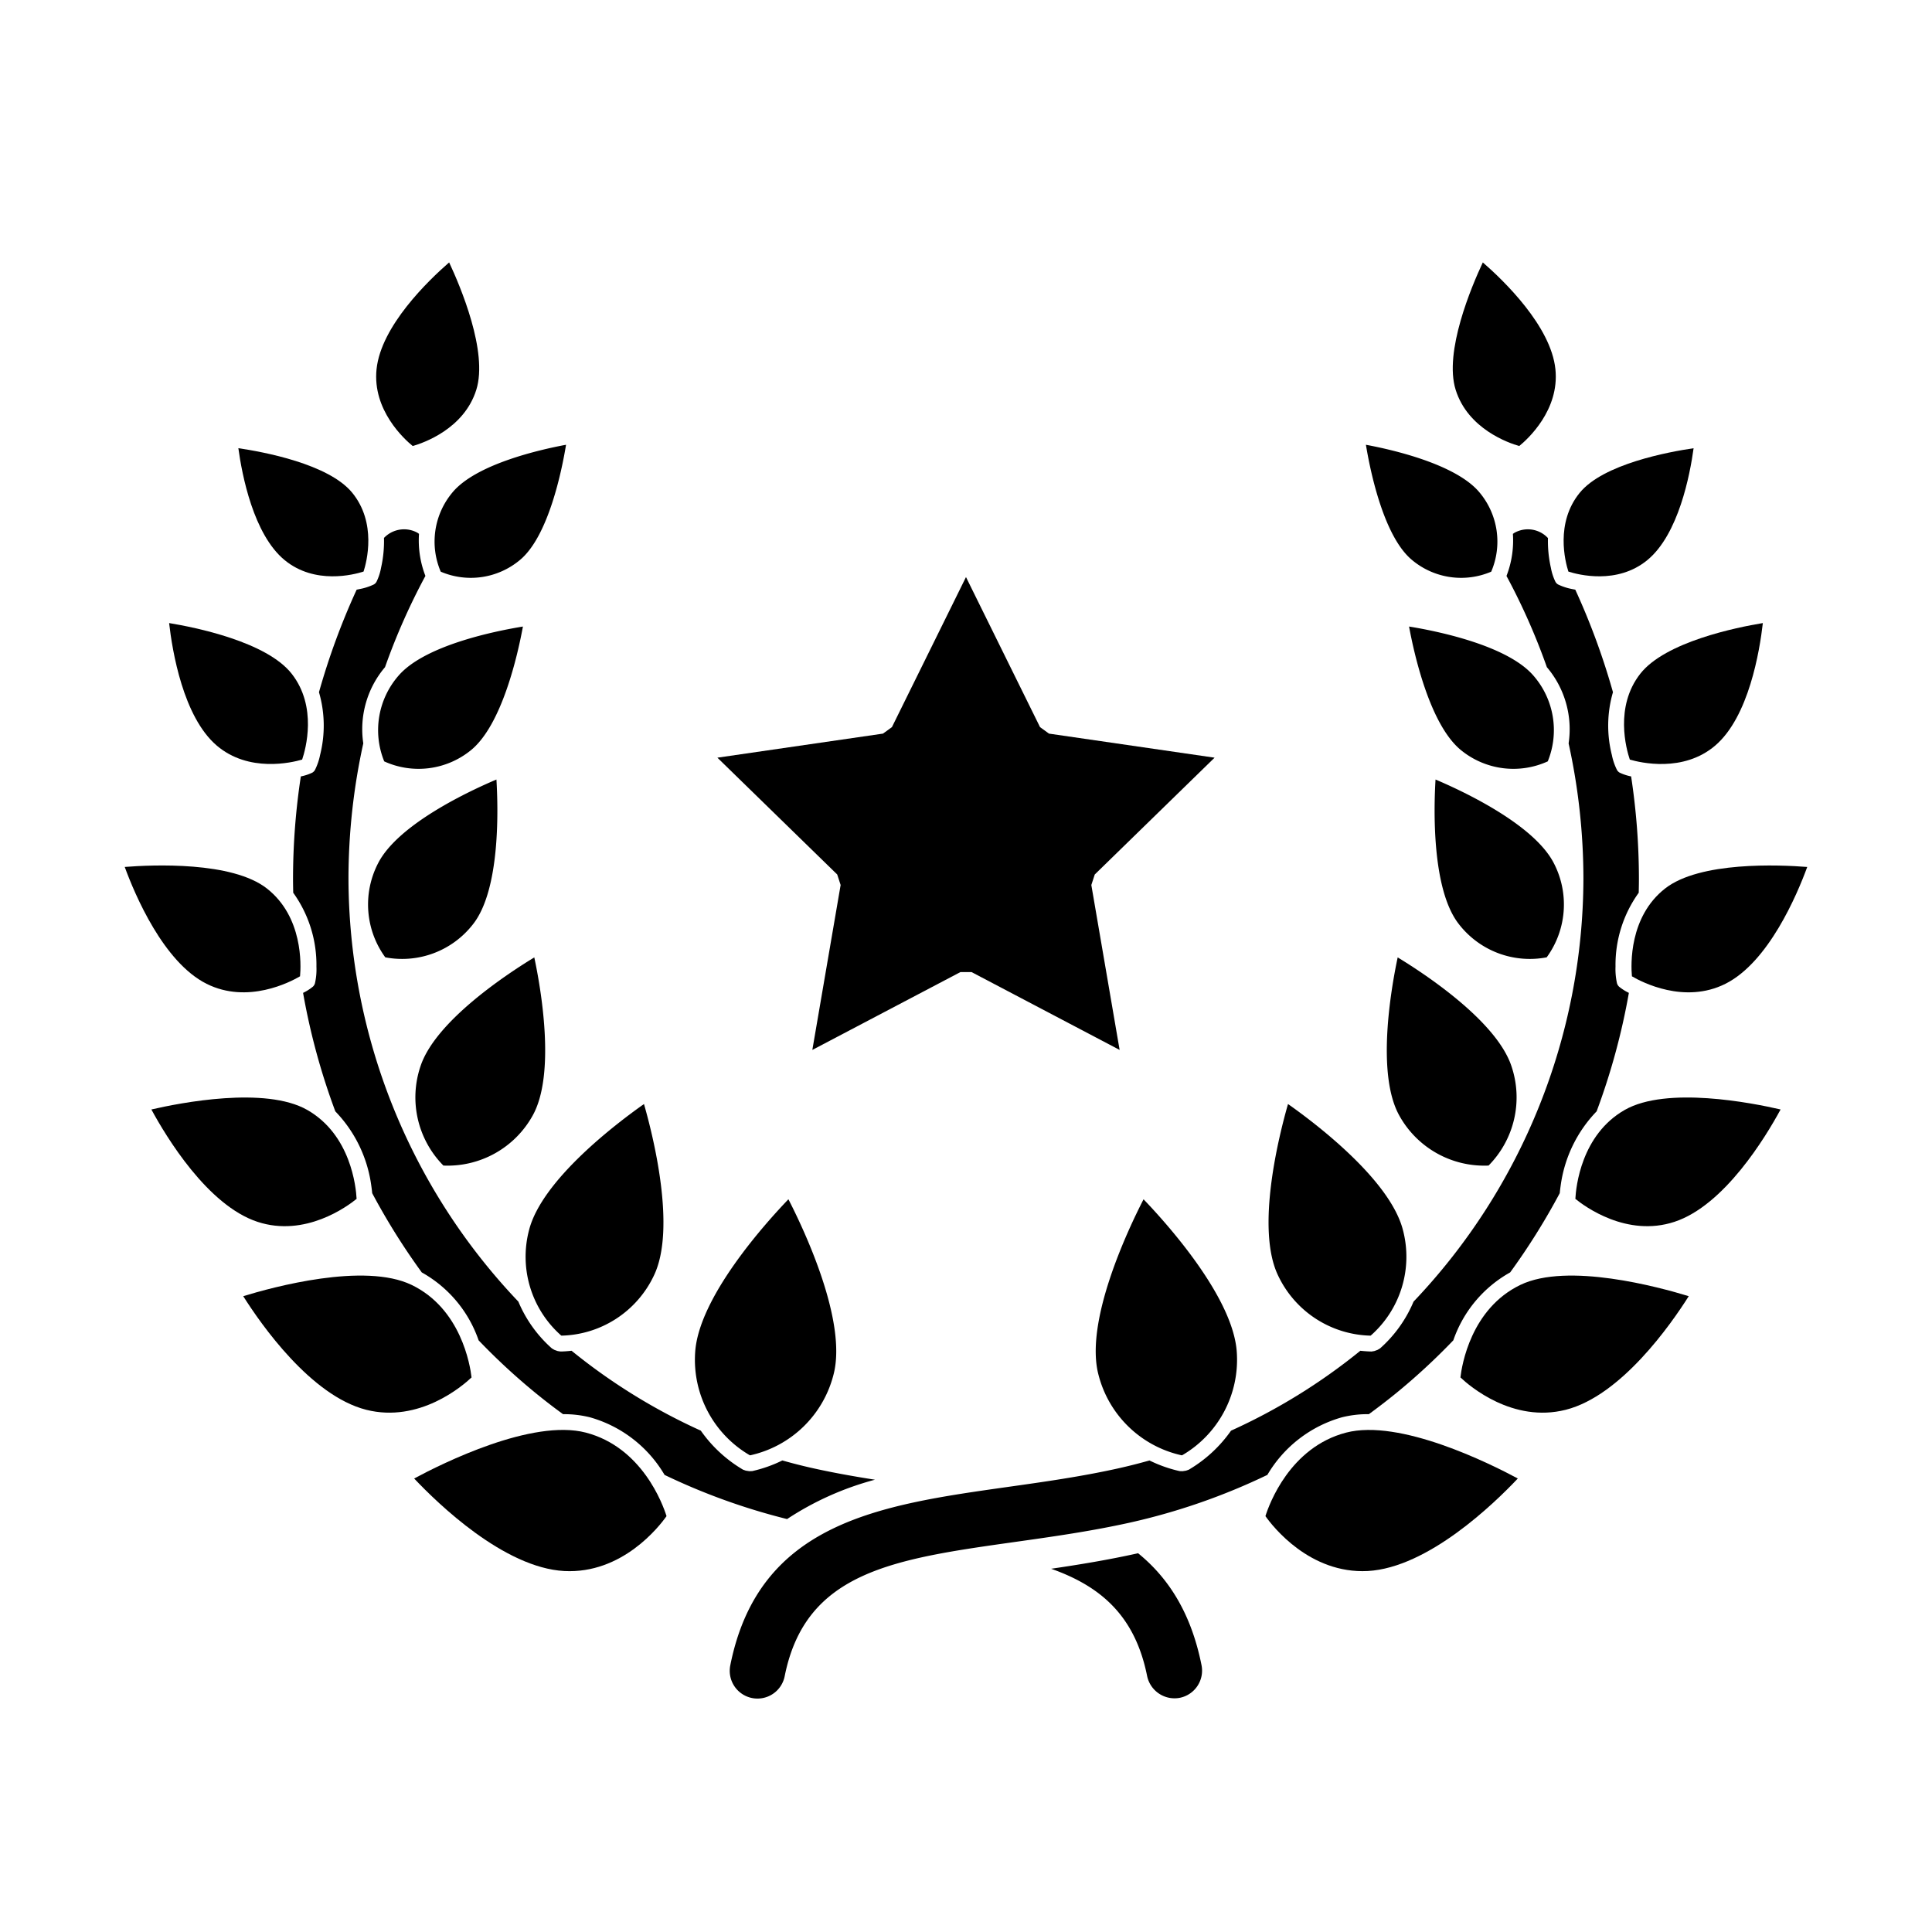<svg xmlns="http://www.w3.org/2000/svg" id="solid_copy" height="512" viewBox="0 0 256 256" width="512" data-name="solid copy"><path d="m111.388 117.268-3.749 21.852 19.625-10.317h1.467l19.625 10.317-3.749-21.852.454-1.394 15.877-15.478-21.942-3.188-1.186-.861-9.812-19.882-9.813 19.882-1.186.861-21.942 3.188 15.878 15.478z"></path><path d="m47.258 78.136a92.875 92.875 0 0 0 -4.992 13.584 15.843 15.843 0 0 1 .147 8.318 7.847 7.847 0 0 1 -.663 1.952.8.8 0 0 1 -.184.248.79.79 0 0 1 -.26.177 6.363 6.363 0 0 1 -1.445.465 90.656 90.656 0 0 0 -1.034 13.565c0 .616.013 1.231.026 1.847a16.37 16.37 0 0 1 3.076 9.8 8.248 8.248 0 0 1 -.192 2.175.814.814 0 0 1 -.1.246.857.857 0 0 1 -.255.286 6.352 6.352 0 0 1 -1.223.762 89.219 89.219 0 0 0 4.273 15.7 17.532 17.532 0 0 1 4.766 9.85c.057.388.093.7.12.991a88.817 88.817 0 0 0 6.569 10.5 16.435 16.435 0 0 1 7.533 9 84.526 84.526 0 0 0 7.572 7q1.77 1.444 3.616 2.785a14.082 14.082 0 0 1 3.552.411 16.735 16.735 0 0 1 9.9 7.636 84.548 84.548 0 0 0 16.232 5.85 39.692 39.692 0 0 1 11.644-5.215c-2.687-.422-5.386-.9-8.07-1.491q-2.113-.468-4.2-1.061a17.891 17.891 0 0 1 -4 1.412l-.381.011-.463-.072-.362-.127a17.969 17.969 0 0 1 -5.6-5.173 78.416 78.416 0 0 1 -17.125-10.588c-.6.069-1.118.1-1.484.1l-.377-.064-.42-.153-.33-.194a17.124 17.124 0 0 1 -4.439-6.2 81.586 81.586 0 0 1 -22.51-56.03 83.736 83.736 0 0 1 1.963-17.939 12.7 12.7 0 0 1 2.881-10.1 85.535 85.535 0 0 1 5.35-12.087 13.019 13.019 0 0 1 -.849-5.577c-.072-.046-.134-.1-.21-.145a3.652 3.652 0 0 0 -1.766-.455 3.689 3.689 0 0 0 -2.664 1.141 16.074 16.074 0 0 1 -.388 3.953 7.128 7.128 0 0 1 -.592 1.833.788.788 0 0 1 -.14.2.806.806 0 0 1 -.285.209 7.522 7.522 0 0 1 -1.861.588c-.114.029-.238.052-.356.076z"></path><path d="m150.8 205.81-.178.042c-3.866.857-7.646 1.473-11.339 2.017 6.608 2.337 11.128 6.266 12.718 14.218a3.71 3.71 0 0 0 4.327 2.882 3.675 3.675 0 0 0 2.881-4.323c-1.372-6.875-4.357-11.546-8.409-14.836z"></path><path d="m167.932 195.431a16.735 16.735 0 0 1 9.9-7.636 14.092 14.092 0 0 1 3.551-.411q1.843-1.345 3.616-2.785a84.525 84.525 0 0 0 7.573-7 16.434 16.434 0 0 1 7.533-9 88.8 88.8 0 0 0 6.57-10.5c.027-.28.062-.588.117-.965a17.53 17.53 0 0 1 4.769-9.874 89.228 89.228 0 0 0 4.273-15.7 6.34 6.34 0 0 1 -1.224-.763.841.841 0 0 1 -.233-.251.862.862 0 0 1 -.134-.333 8.712 8.712 0 0 1 -.179-2.142 16.367 16.367 0 0 1 3.076-9.78c.013-.615.026-1.231.026-1.847a90.651 90.651 0 0 0 -1.034-13.565 6.364 6.364 0 0 1 -1.445-.465.8.8 0 0 1 -.261-.177.812.812 0 0 1 -.184-.248 7.847 7.847 0 0 1 -.663-1.952 15.841 15.841 0 0 1 .147-8.318 92.9 92.9 0 0 0 -4.992-13.584c-.118-.024-.246-.047-.355-.071a7.522 7.522 0 0 1 -1.861-.588.806.806 0 0 1 -.285-.209.788.788 0 0 1 -.14-.2 7.128 7.128 0 0 1 -.592-1.833 16.083 16.083 0 0 1 -.389-3.939 3.64 3.64 0 0 0 -1.635-1.01 3.651 3.651 0 0 0 -2.8.312c-.075.041-.138.1-.21.144a13.018 13.018 0 0 1 -.849 5.577 85.585 85.585 0 0 1 5.35 12.086 12.7 12.7 0 0 1 2.881 10.1 83.73 83.73 0 0 1 1.962 17.94 81.587 81.587 0 0 1 -22.509 56.028 17.12 17.12 0 0 1 -4.44 6.2l-.33.194-.42.153-.377.064c-.366-.006-.88-.036-1.484-.1a78.42 78.42 0 0 1 -17.132 10.587 17.979 17.979 0 0 1 -5.6 5.173l-.363.127-.463.072-.38-.011a17.888 17.888 0 0 1 -4-1.412q-2.086.59-4.2 1.061c-4.86 1.078-9.775 1.771-14.527 2.441-17 2.4-33.021 4.652-36.816 23.629a3.675 3.675 0 1 0 7.207 1.442c2.774-13.868 14.441-15.511 30.589-17.786 4.912-.692 9.983-1.407 15.138-2.549a84.332 84.332 0 0 0 18.228-6.326z"></path><path d="m55 59.334c-.026-.015-.052-.03-.077-.043l.022.016-.009.013z"></path><path d="m54.687 59.1c1.379-.392 6.8-2.253 8.426-7.45 1.577-5.033-2.121-13.726-3.6-16.879-2.766 2.407-9.027 8.435-9.619 14.153-.561 5.419 3.682 9.276 4.793 10.176z"></path><path d="m37.73 74.229c3.993 3.265 9.132 1.927 10.445 1.505.423-1.314 1.761-6.451-1.505-10.446-3.119-3.814-11.776-5.413-15.086-5.9.473 3.474 1.984 11.439 6.146 14.841z"></path><path d="m48.544 75.594a.8.8 0 0 0 -.078.04l.026-.01.007.015z"></path><path d="m59.921 65.289a10.131 10.131 0 0 0 -1.521 10.461 10.134 10.134 0 0 0 10.461-1.521c3.8-3.109 5.579-11.864 6.144-15.295-3.388.63-11.978 2.556-15.084 6.355z"></path><path d="m28.73 98.8c4.229 3.6 9.918 2.256 11.306 1.849.465-1.372 2.042-7-1.385-11.373-3.322-4.237-12.766-6.145-16.242-6.717.419 3.69 1.857 12.441 6.321 16.241z"></path><path d="m40.4 100.518c-.027.012-.053.026-.077.039l.026-.009.006.014z"></path><path d="m62.3 99.485c4.219-3.307 6.327-12.86 6.99-16.465-3.584.583-13.04 2.468-16.513 6.544a10.981 10.981 0 0 0 -1.866 11.323 10.977 10.977 0 0 0 11.389-1.402z"></path><path d="m27.366 130.356c5.434 2.724 11.093-.226 12.392-.992.138-1.5.395-7.878-4.389-11.63-4.613-3.618-15.143-3.15-18.842-2.859 1.356 3.699 5.126 12.615 10.839 15.481z"></path><path d="m40.045 129.209.038-.06c-.026.021-.05.041-.072.062l.023-.015z"></path><path d="m51.051 126.851a11.887 11.887 0 0 0 11.642-4.407c3.608-4.6 3.322-15.3 3.087-19.152-3.521 1.491-13.091 5.93-15.709 11.149a11.885 11.885 0 0 0 .98 12.41z"></path><path d="m47.252 158.854c-.078-1.567-.77-8.494-6.543-11.784-5.55-3.165-16.853-.937-20.65-.058 1.99 3.672 7.456 12.713 14.063 14.887 6.316 2.079 11.916-2.054 13.13-3.045z"></path><path d="m47.508 158.659.03-.067c-.024.025-.045.049-.064.074l.021-.019z"></path><path d="m58.762 154.443a12.883 12.883 0 0 0 11.782-6.561c3.151-5.527 1.1-17.05.252-21.021-3.439 2.088-13.093 8.391-15.082 14.433a12.861 12.861 0 0 0 3.032 13.141z"></path><path d="m54.541 170.257c-6.268-3.018-18.4.291-22.312 1.494 2.365 3.742 8.958 13.187 16.291 15.051 7.034 1.784 12.78-3.163 13.962-4.285-.182-1.617-1.399-9.106-7.941-12.26z"></path><path d="m62.719 182.309.027-.073a.9.9 0 0 0 -.062.082l.02-.022z"></path><path d="m74.359 176.963.046.016a13.907 13.907 0 0 0 12.238-7.956c3.007-6.24-.135-18.631-1.313-22.732-3.458 2.433-13.524 10-15.231 16.711a13.912 13.912 0 0 0 4.26 13.961z"></path><path d="m88.493 200.64.016.009.012-.076c-.017.031-.031.062-.044.091z"></path><path d="m77.629 189.828c-7.113-1.86-19.027 4.078-22.752 6.081 3.156 3.343 11.906 11.819 19.882 12.26 7.69.408 12.6-5.909 13.56-7.273-.498-1.596-3.249-9.126-10.69-11.068z"></path><path d="m99.345 192.823.07.011a14.634 14.634 0 0 0 11.033-10.7c1.85-7.089-3.965-19.307-5.979-23.225-3.023 3.151-11.957 13.048-12.361 20.355a14.64 14.64 0 0 0 7.237 13.559z"></path><path d="m201.691 59.19a.677.677 0 0 0 -.089-.009l.027.005v.017z"></path><path d="m201.308 59.1c1.112-.905 5.354-4.76 4.793-10.175-.592-5.72-6.853-11.748-9.619-14.154-1.479 3.153-5.177 11.846-3.6 16.879 1.626 5.2 7.047 7.061 8.426 7.45z"></path><path d="m218.265 74.229c4.162-3.4 5.673-11.367 6.146-14.837-3.31.484-11.967 2.083-15.086 5.9-3.266 3.995-1.929 9.132-1.505 10.446 1.313.419 6.452 1.756 10.445-1.509z"></path><path d="m207.957 76.095c-.012-.025-.025-.048-.037-.071l.01.027-.012.005z"></path><path d="m187.133 74.229a10.132 10.132 0 0 0 10.461 1.521 10.13 10.13 0 0 0 -1.52-10.461c-3.109-3.8-11.7-5.727-15.083-6.354.565 3.432 2.344 12.189 6.142 15.294z"></path><path d="m216.1 101.011c-.013-.027-.028-.052-.042-.077l.01.026-.015.007z"></path><path d="m217.344 89.276c-3.427 4.371-1.85 10-1.385 11.373 1.388.408 7.076 1.755 11.306-1.849 4.461-3.8 5.9-12.55 6.321-16.241-3.477.574-12.924 2.484-16.242 6.717z"></path><path d="m186.708 83.019c.663 3.605 2.775 13.162 6.989 16.466a10.972 10.972 0 0 0 11.39 1.4 10.981 10.981 0 0 0 -1.866-11.323c-3.477-4.078-12.929-5.962-16.513-6.543z"></path><path d="m216.238 129.366c1.3.765 6.96 3.718 12.391.991 5.713-2.866 9.483-11.782 10.839-15.48-3.7-.29-14.228-.759-18.842 2.859-4.782 3.75-4.526 10.127-4.388 11.63z"></path><path d="m216.294 129.747c-.007-.03-.015-.058-.024-.086v.027h-.016z"></path><path d="m204.944 126.851a11.886 11.886 0 0 0 .98-12.41c-2.618-5.219-12.188-9.658-15.709-11.149-.233 3.852-.517 14.557 3.087 19.152a11.885 11.885 0 0 0 11.642 4.407z"></path><path d="m215.287 147.07c-5.776 3.292-6.465 10.218-6.543 11.784 1.213.992 6.815 5.126 13.13 3.044 6.607-2.174 12.073-11.215 14.063-14.887-3.8-.879-15.101-3.111-20.65.059z"></path><path d="m208.746 159.242c0-.035-.007-.068-.012-.1v.029h-.019z"></path><path d="m185.2 126.861c-.843 3.971-2.9 15.494.252 21.021a12.865 12.865 0 0 0 11.782 6.561l.016-.007a12.861 12.861 0 0 0 3.032-13.141c-1.99-6.044-11.645-12.347-15.082-14.434z"></path><path d="m193.466 182.827.026.072c0-.035 0-.069-.006-.1v.03z"></path><path d="m201.455 170.257c-6.542 3.153-7.757 10.64-7.941 12.259 1.182 1.122 6.928 6.071 13.962 4.286 7.333-1.864 13.926-11.309 16.291-15.05-3.917-1.204-16.05-4.513-22.312-1.495z"></path><path d="m181.59 176.98.046-.016a13.91 13.91 0 0 0 4.264-13.964c-1.708-6.718-11.774-14.279-15.231-16.711-1.178 4.1-4.32 16.492-1.312 22.732a13.906 13.906 0 0 0 12.233 7.959z"></path><path d="m178.366 189.828c-7.44 1.942-10.191 9.474-10.69 11.067.962 1.365 5.878 7.674 13.56 7.273 7.974-.441 16.726-8.916 19.882-12.26-3.726-2.001-15.643-7.932-22.752-6.08z"></path><path d="m167.57 201.188.012.078a.96.96 0 0 0 .014-.1l-.007.029z"></path><path d="m145.547 182.136a14.635 14.635 0 0 0 11.033 10.7l.071-.011a14.643 14.643 0 0 0 7.236-13.557c-.4-7.313-9.337-17.206-12.36-20.355-2.014 3.917-7.827 16.14-5.98 23.223z"></path></svg>